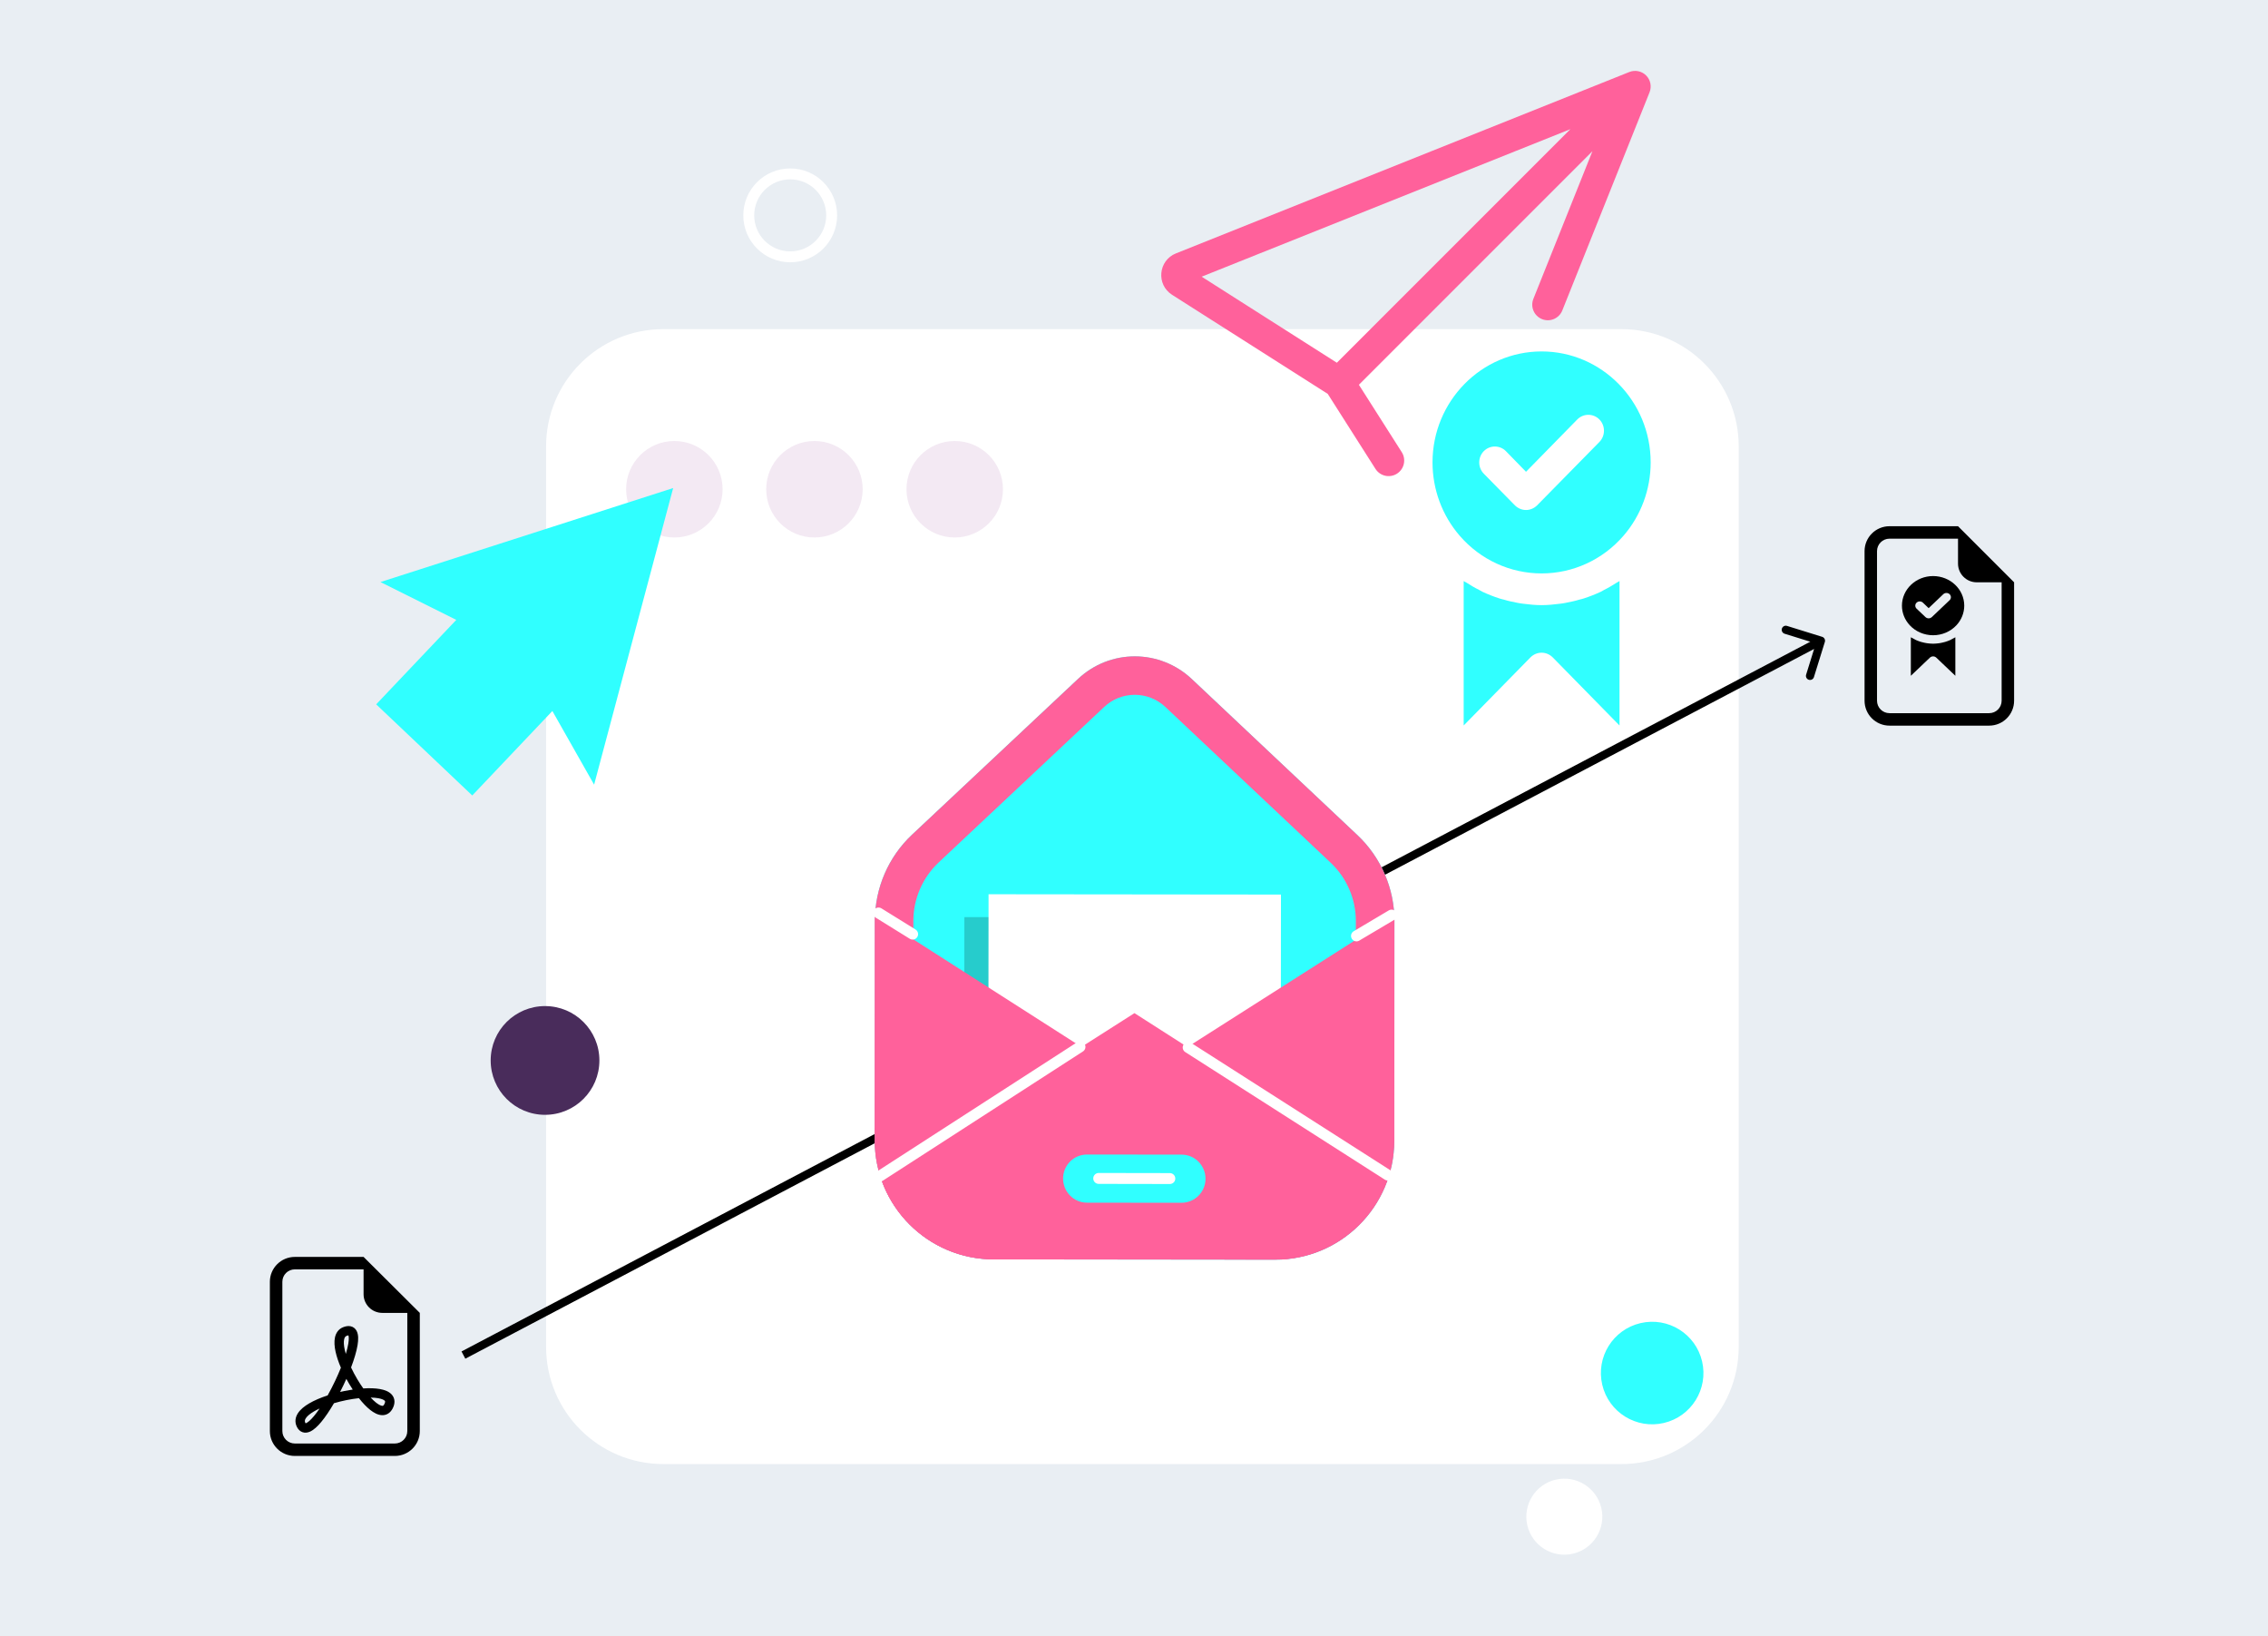 <svg xmlns="http://www.w3.org/2000/svg" width="832" height="600" viewBox="0 0 832 600" fill="none"><rect x="0" y="0" width="832" height="600" fill="#808080" stroke="none"/><g clip-path="url(#clip0_1118_38039)"><rect width="600" height="832" transform="translate(832) rotate(90)" fill="white"></rect><path d="M854 787L854 -161L-23 -161L-23 787L854 787Z" fill="#E9EEF3"></path><path d="M594.796 120.717H243.364C219.567 120.717 200.326 139.958 200.326 163.755V493.934C200.326 517.737 219.567 536.978 243.364 536.978H594.796C618.593 536.978 637.834 517.737 637.834 493.934V163.755C637.834 139.958 618.516 120.717 594.796 120.717Z" fill="white"></path><path d="M247.387 197.136C257.162 197.136 265.078 189.219 265.078 179.439C265.078 169.665 257.162 161.748 247.387 161.748C237.607 161.748 229.69 169.665 229.69 179.439C229.69 189.219 237.607 197.136 247.387 197.136Z" fill="#F3E9F3"></path><path d="M298.768 197.136C308.542 197.136 316.465 189.219 316.465 179.439C316.465 169.665 308.542 161.748 298.768 161.748C288.994 161.748 281.077 169.665 281.077 179.439C281.077 189.219 288.994 197.136 298.768 197.136Z" fill="#F3E9F3"></path><path d="M350.231 197.136C360.005 197.136 367.928 189.219 367.928 179.439C367.928 169.665 360.005 161.748 350.231 161.748C340.457 161.748 332.54 169.665 332.54 179.439C332.54 189.219 340.457 197.136 350.231 197.136Z" fill="#F3E9F3"></path><path d="M139.568 213.478L246.944 179.002L217.946 287.792L202.634 260.776L173.246 291.756L138 258.333L167.388 227.353L139.568 213.478Z" fill="#30FFFF"></path><path d="M199.945 369.002C210.956 369.002 219.884 377.93 219.884 388.941C219.884 399.958 210.956 408.886 199.945 408.886C188.928 408.886 180 399.958 180 388.941C180 377.93 188.928 369.002 199.945 369.002Z" fill="#492C5B"></path><path d="M587.771 507.88C590.136 517.991 600.251 524.272 610.368 521.907C620.484 519.541 626.766 509.426 624.402 499.315C622.036 489.198 611.921 482.917 601.804 485.282C591.687 487.648 585.406 497.763 587.771 507.88Z" fill="#30FFFF"></path><path d="M560.29 559.447C562.044 566.948 569.542 571.599 577.038 569.846C584.533 568.094 589.191 560.6 587.437 553.099C585.685 545.604 578.186 540.947 570.69 542.699C563.195 544.452 558.538 551.951 560.29 559.447Z" fill="white"></path><path d="M289.886 94.199C298.281 94.199 305.091 87.389 305.091 78.993C305.091 70.591 298.281 63.781 289.886 63.781C281.484 63.781 274.674 70.591 274.674 78.993C274.674 87.389 281.484 94.199 289.886 94.199Z" stroke="white" stroke-width="4" stroke-linecap="round" stroke-linejoin="round"></path><path fill-rule="evenodd" clip-rule="evenodd" d="M603.867 27.674C605.484 29.291 605.981 31.716 605.132 33.839L573.121 113.867C571.949 116.799 568.622 118.224 565.691 117.052C562.759 115.879 561.334 112.553 562.506 109.622L584.174 55.451L498.5 141.126L514.226 165.838C515.921 168.502 515.136 172.035 512.472 173.73C509.809 175.425 506.276 174.64 504.581 171.976L487.075 144.467L429.972 108.128C424.077 104.377 424.903 95.528 431.391 92.933L597.702 26.409C599.825 25.56 602.25 26.058 603.867 27.674ZM490.416 133.041L576.09 47.367L440.815 101.477L490.416 133.041Z" fill="#FF619B"></path><path d="M593.191 213.631C591.647 214.62 590.103 215.549 588.447 216.364C588.046 216.598 587.646 216.829 587.189 217.063C585.188 217.992 583.131 218.808 580.957 219.506C580.442 219.68 579.929 219.797 579.413 219.914C577.754 220.438 575.983 220.786 574.212 221.134C573.582 221.251 572.954 221.367 572.326 221.424C570.096 221.713 567.81 221.946 565.523 221.946C563.237 221.946 560.95 221.713 558.72 221.422C558.092 221.365 557.462 221.248 556.834 221.131C555.063 220.783 553.289 220.433 551.633 219.911C551.118 219.794 550.605 219.677 550.089 219.503C547.918 218.805 545.858 217.992 543.857 217.06C543.401 216.827 543 216.596 542.599 216.362C540.941 215.547 539.399 214.617 537.855 213.628C537.57 213.457 537.228 213.34 536.942 213.106V266.085L561.466 241.078C562.609 239.975 564.038 239.393 565.523 239.393C567.008 239.393 568.437 239.975 569.581 241.081L594.105 266.087V213.109C593.819 213.34 593.477 213.457 593.191 213.631ZM565.523 128.896C543.459 128.896 525.509 147.159 525.509 169.605C525.509 179.492 529.053 189.087 535.512 196.531C543.114 205.314 554.034 210.314 565.523 210.314C577.012 210.314 587.931 205.314 595.534 196.531C601.993 189.088 605.537 179.492 605.537 169.605C605.537 147.159 587.586 128.896 565.523 128.896ZM586.729 162.102L563.864 185.364C562.721 186.47 561.292 187.052 559.807 187.052C558.321 187.052 556.892 186.47 555.749 185.364L544.316 173.733C542.089 171.467 542.089 167.744 544.316 165.475C546.547 163.205 550.204 163.205 552.434 165.475L559.807 173.037L578.614 153.846C580.845 151.577 584.501 151.577 586.732 153.846C588.96 156.113 588.96 159.836 586.729 162.102Z" fill="#30FFFF"></path><path d="M154 524.875V481.531L133.375 461H108.167C103.104 461 99 465.085 99 470.125V524.875C99 529.915 103.104 534 108.167 534H144.833C149.896 534 154 529.915 154 524.875ZM133.375 474.688C133.375 478.467 136.453 481.531 140.25 481.531H149.417V524.875C149.417 527.395 147.365 529.438 144.833 529.438H108.167C105.635 529.438 103.583 527.395 103.583 524.875V470.125C103.583 467.605 105.635 465.562 108.167 465.562H133.375V474.688Z" fill="black"></path><path d="M110.931 525.27C109.977 524.924 109.336 524.183 108.922 523.359C108.03 521.585 108.326 519.815 109.291 518.326C110.198 516.927 111.701 515.737 113.399 514.739C115.311 513.615 117.665 512.621 120.194 511.796C121.143 510.1 122.072 508.297 122.941 506.465C123.712 504.839 124.427 503.211 125.06 501.635C124.182 499.594 123.493 497.576 123.092 495.727C122.695 493.9 122.545 492.092 122.877 490.542C123.223 488.928 124.133 487.475 125.862 486.787C126.74 486.437 127.692 486.238 128.618 486.435C129.632 486.651 130.365 487.287 130.803 488.101C131.208 488.851 131.354 489.724 131.385 490.557C131.417 491.411 131.332 492.36 131.169 493.356C130.787 495.683 129.929 498.533 128.784 501.544C129.463 502.994 130.243 504.461 131.089 505.883C131.792 507.064 132.529 508.192 133.275 509.236C135.544 509.093 137.651 509.151 139.393 509.463C141.061 509.762 142.757 510.354 143.793 511.584C144.347 512.242 144.677 513.045 144.71 513.95C144.742 514.825 144.494 515.69 144.079 516.515C143.692 517.286 143.163 517.953 142.454 518.415C141.73 518.887 140.924 519.074 140.119 519.042C138.6 518.982 137.121 518.149 135.84 517.142C134.462 516.059 133.039 514.553 131.665 512.808C130.197 512.967 128.651 513.208 127.083 513.525C125.532 513.839 123.99 514.222 122.513 514.659C120.964 517.32 119.358 519.718 117.833 521.548C116.501 523.146 115.048 524.54 113.589 525.138C112.817 525.455 111.879 525.615 110.931 525.27ZM117.249 516.598C116.49 516.947 115.785 517.31 115.147 517.685C113.644 518.569 112.667 519.43 112.18 520.181C111.752 520.841 111.741 521.322 111.996 521.829C112.045 521.927 112.087 521.99 112.116 522.03C112.154 522.02 112.208 522.004 112.279 521.974C112.906 521.717 113.906 520.901 115.188 519.363C115.853 518.565 116.545 517.633 117.249 516.598ZM124.767 510.527C125.311 510.4 125.856 510.282 126.399 510.172C127.397 509.97 128.401 509.794 129.397 509.649C128.962 508.988 128.539 508.312 128.132 507.628C127.763 507.007 127.403 506.374 127.055 505.734C126.731 506.467 126.394 507.199 126.05 507.926C125.636 508.797 125.208 509.667 124.767 510.527ZM135.979 512.587C136.664 513.325 137.334 513.956 137.97 514.456C139.072 515.323 139.839 515.606 140.257 515.623C140.419 515.63 140.504 515.596 140.572 515.552C140.654 515.498 140.819 515.355 141.005 514.985C141.243 514.51 141.28 514.219 141.275 514.074C141.271 513.96 141.241 513.88 141.159 513.782C140.921 513.5 140.238 513.091 138.785 512.831C137.969 512.685 137.023 512.605 135.979 512.587ZM126.859 496.582C127.28 495.192 127.594 493.915 127.776 492.804C127.917 491.947 127.971 491.238 127.95 490.684C127.932 490.2 127.86 489.92 127.803 489.781C127.693 489.79 127.481 489.827 127.139 489.964C126.74 490.123 126.412 490.446 126.239 491.255C126.052 492.129 126.102 493.393 126.452 495.004C126.562 495.511 126.699 496.039 126.859 496.582Z" fill="black"></path><path d="M738.857 213.571V257C738.857 262.049 734.764 266.143 729.714 266.143H693.143C688.093 266.143 684 262.049 684 257V202.143C684 197.093 688.093 193 693.143 193H718.286L738.857 213.571ZM725.143 213.571C721.356 213.571 718.286 210.501 718.286 206.714V197.571H693.143C690.618 197.571 688.571 199.618 688.571 202.143V257C688.571 259.525 690.618 261.571 693.143 261.571H729.714C732.239 261.571 734.286 259.525 734.286 257V213.571H725.143Z" fill="black"></path><path d="M717.045 233.873C716.604 234.137 716.163 234.384 715.69 234.602C715.575 234.664 715.461 234.726 715.331 234.788C714.759 235.036 714.172 235.253 713.551 235.439C713.403 235.486 713.257 235.517 713.11 235.548C712.636 235.688 712.13 235.78 711.624 235.873C711.444 235.904 711.265 235.935 711.086 235.951C710.449 236.027 709.796 236.09 709.143 236.09C708.489 236.09 707.836 236.027 707.199 235.95C707.02 235.935 706.84 235.904 706.661 235.872C706.155 235.78 705.648 235.686 705.175 235.547C705.028 235.516 704.882 235.485 704.734 235.439C704.114 235.252 703.526 235.036 702.955 234.787C702.824 234.725 702.71 234.663 702.595 234.601C702.121 234.384 701.681 234.136 701.24 233.872C701.159 233.827 701.061 233.796 700.979 233.733V247.856L707.984 241.19C708.31 240.896 708.718 240.741 709.143 240.741C709.567 240.741 709.975 240.896 710.301 241.19L717.306 247.857V233.734C717.224 233.796 717.126 233.827 717.045 233.873ZM709.142 211.285C702.841 211.285 697.714 216.153 697.714 222.137C697.714 224.772 698.726 227.33 700.571 229.315C702.742 231.656 705.861 232.989 709.142 232.989C712.424 232.989 715.543 231.656 717.714 229.315C719.559 227.331 720.571 224.772 720.571 222.137C720.571 216.153 715.444 211.285 709.142 211.285ZM715.199 220.137L708.669 226.338C708.342 226.633 707.934 226.788 707.51 226.788C707.086 226.788 706.677 226.633 706.351 226.338L703.086 223.237C702.449 222.633 702.449 221.641 703.086 221.036C703.723 220.431 704.767 220.431 705.404 221.036L707.51 223.052L712.882 217.936C713.519 217.331 714.563 217.331 715.2 217.936C715.836 218.54 715.836 219.533 715.199 220.137Z" fill="black"></path><path d="M669.433 235.445C669.678 234.654 669.236 233.813 668.445 233.567L655.552 229.564C654.761 229.318 653.92 229.76 653.675 230.552C653.429 231.343 653.871 232.183 654.662 232.429L666.123 235.988L662.564 247.448C662.318 248.239 662.76 249.08 663.552 249.325C664.343 249.571 665.183 249.129 665.429 248.338L669.433 235.445ZM170.698 498.327L668.698 236.327L667.302 233.673L169.302 495.673L170.698 498.327Z" fill="black"></path><path d="M395.482 248.993L334.598 306.111C325.884 314.287 320.97 325.699 320.952 337.632L320.902 418.217C320.869 442.299 340.392 461.906 364.538 461.908L467.756 462.025C491.889 462.072 511.446 442.535 511.493 418.402L511.542 337.817C511.561 325.884 506.618 314.428 497.928 306.262L437.175 249.023C425.428 238.022 407.19 237.963 395.482 248.993Z" fill="#30FFFF"></path><path d="M416.304 254.836C420.447 254.831 424.422 256.429 427.485 259.265L488.232 316.503C494.071 322.049 497.374 329.727 497.387 337.791L497.324 418.427C497.296 434.762 484.06 447.926 467.757 447.962L364.501 447.779C348.165 447.757 335.001 434.521 334.966 418.218L335.061 337.646C335.099 329.595 338.424 321.941 344.259 316.393L405.091 259.262C408.139 256.415 412.117 254.829 416.304 254.836ZM416.318 240.727C408.577 240.723 401.153 243.671 395.482 248.993L334.598 306.111C325.884 314.287 320.97 325.699 320.952 337.632L320.902 418.217C320.869 442.299 340.392 461.906 364.538 461.908L467.756 462.025C491.89 462.072 511.446 442.535 511.493 418.402L511.542 337.817C511.561 325.884 506.618 314.428 497.928 306.262L437.175 249.023C431.502 243.68 424.065 240.732 416.318 240.727Z" fill="#FF619B"></path><path opacity="0.2" d="M461.039 336.487L353.771 336.374L353.661 438.675L460.929 438.788L461.039 336.487Z" fill="black"></path><path d="M469.915 328.098L362.647 327.986L362.538 430.281L469.812 430.395L469.915 328.098Z" fill="white"></path><path d="M416.15 396.414L320.938 335.51L320.863 418.157C320.837 442.235 340.358 461.849 364.5 461.843L467.672 461.948C491.8 461.994 511.362 442.458 511.395 418.376L511.464 335.732L416.15 396.414Z" fill="#FF619B"></path><path d="M416.168 371.586L322.81 431.095C328.472 449.377 345.342 461.854 364.486 461.893L467.672 461.947C486.815 461.986 503.736 449.541 509.427 431.274L416.168 371.586Z" fill="#FF619B"></path><path d="M398.824 423.447L433.411 423.483C438.298 423.463 442.22 427.436 442.235 432.316C442.255 437.203 438.286 441.132 433.401 441.146L398.814 441.109C393.927 441.129 390.004 437.162 389.984 432.275C389.984 427.338 393.951 423.415 398.824 423.447Z" fill="#30FFFF"></path><path d="M403.053 432.215L429.148 432.261" stroke="white" stroke-width="4" stroke-linecap="round" stroke-linejoin="round"></path><path d="M322.667 431.425L396.193 383.956" stroke="white" stroke-width="4" stroke-linecap="round" stroke-linejoin="round"></path><path d="M435.874 384.186L509.082 430.968" stroke="white" stroke-width="4" stroke-linecap="round" stroke-linejoin="round"></path><path d="M334.795 342.614L322.283 334.857" stroke="white" stroke-width="4" stroke-linecap="round" stroke-linejoin="round"></path><path d="M497.617 343.266L510.487 335.628" stroke="white" stroke-width="4" stroke-linecap="round" stroke-linejoin="round"></path></g><defs><clipPath id="clip0_1118_38039"><rect width="600" height="832" fill="white" transform="translate(832) rotate(90)"></rect></clipPath></defs></svg>